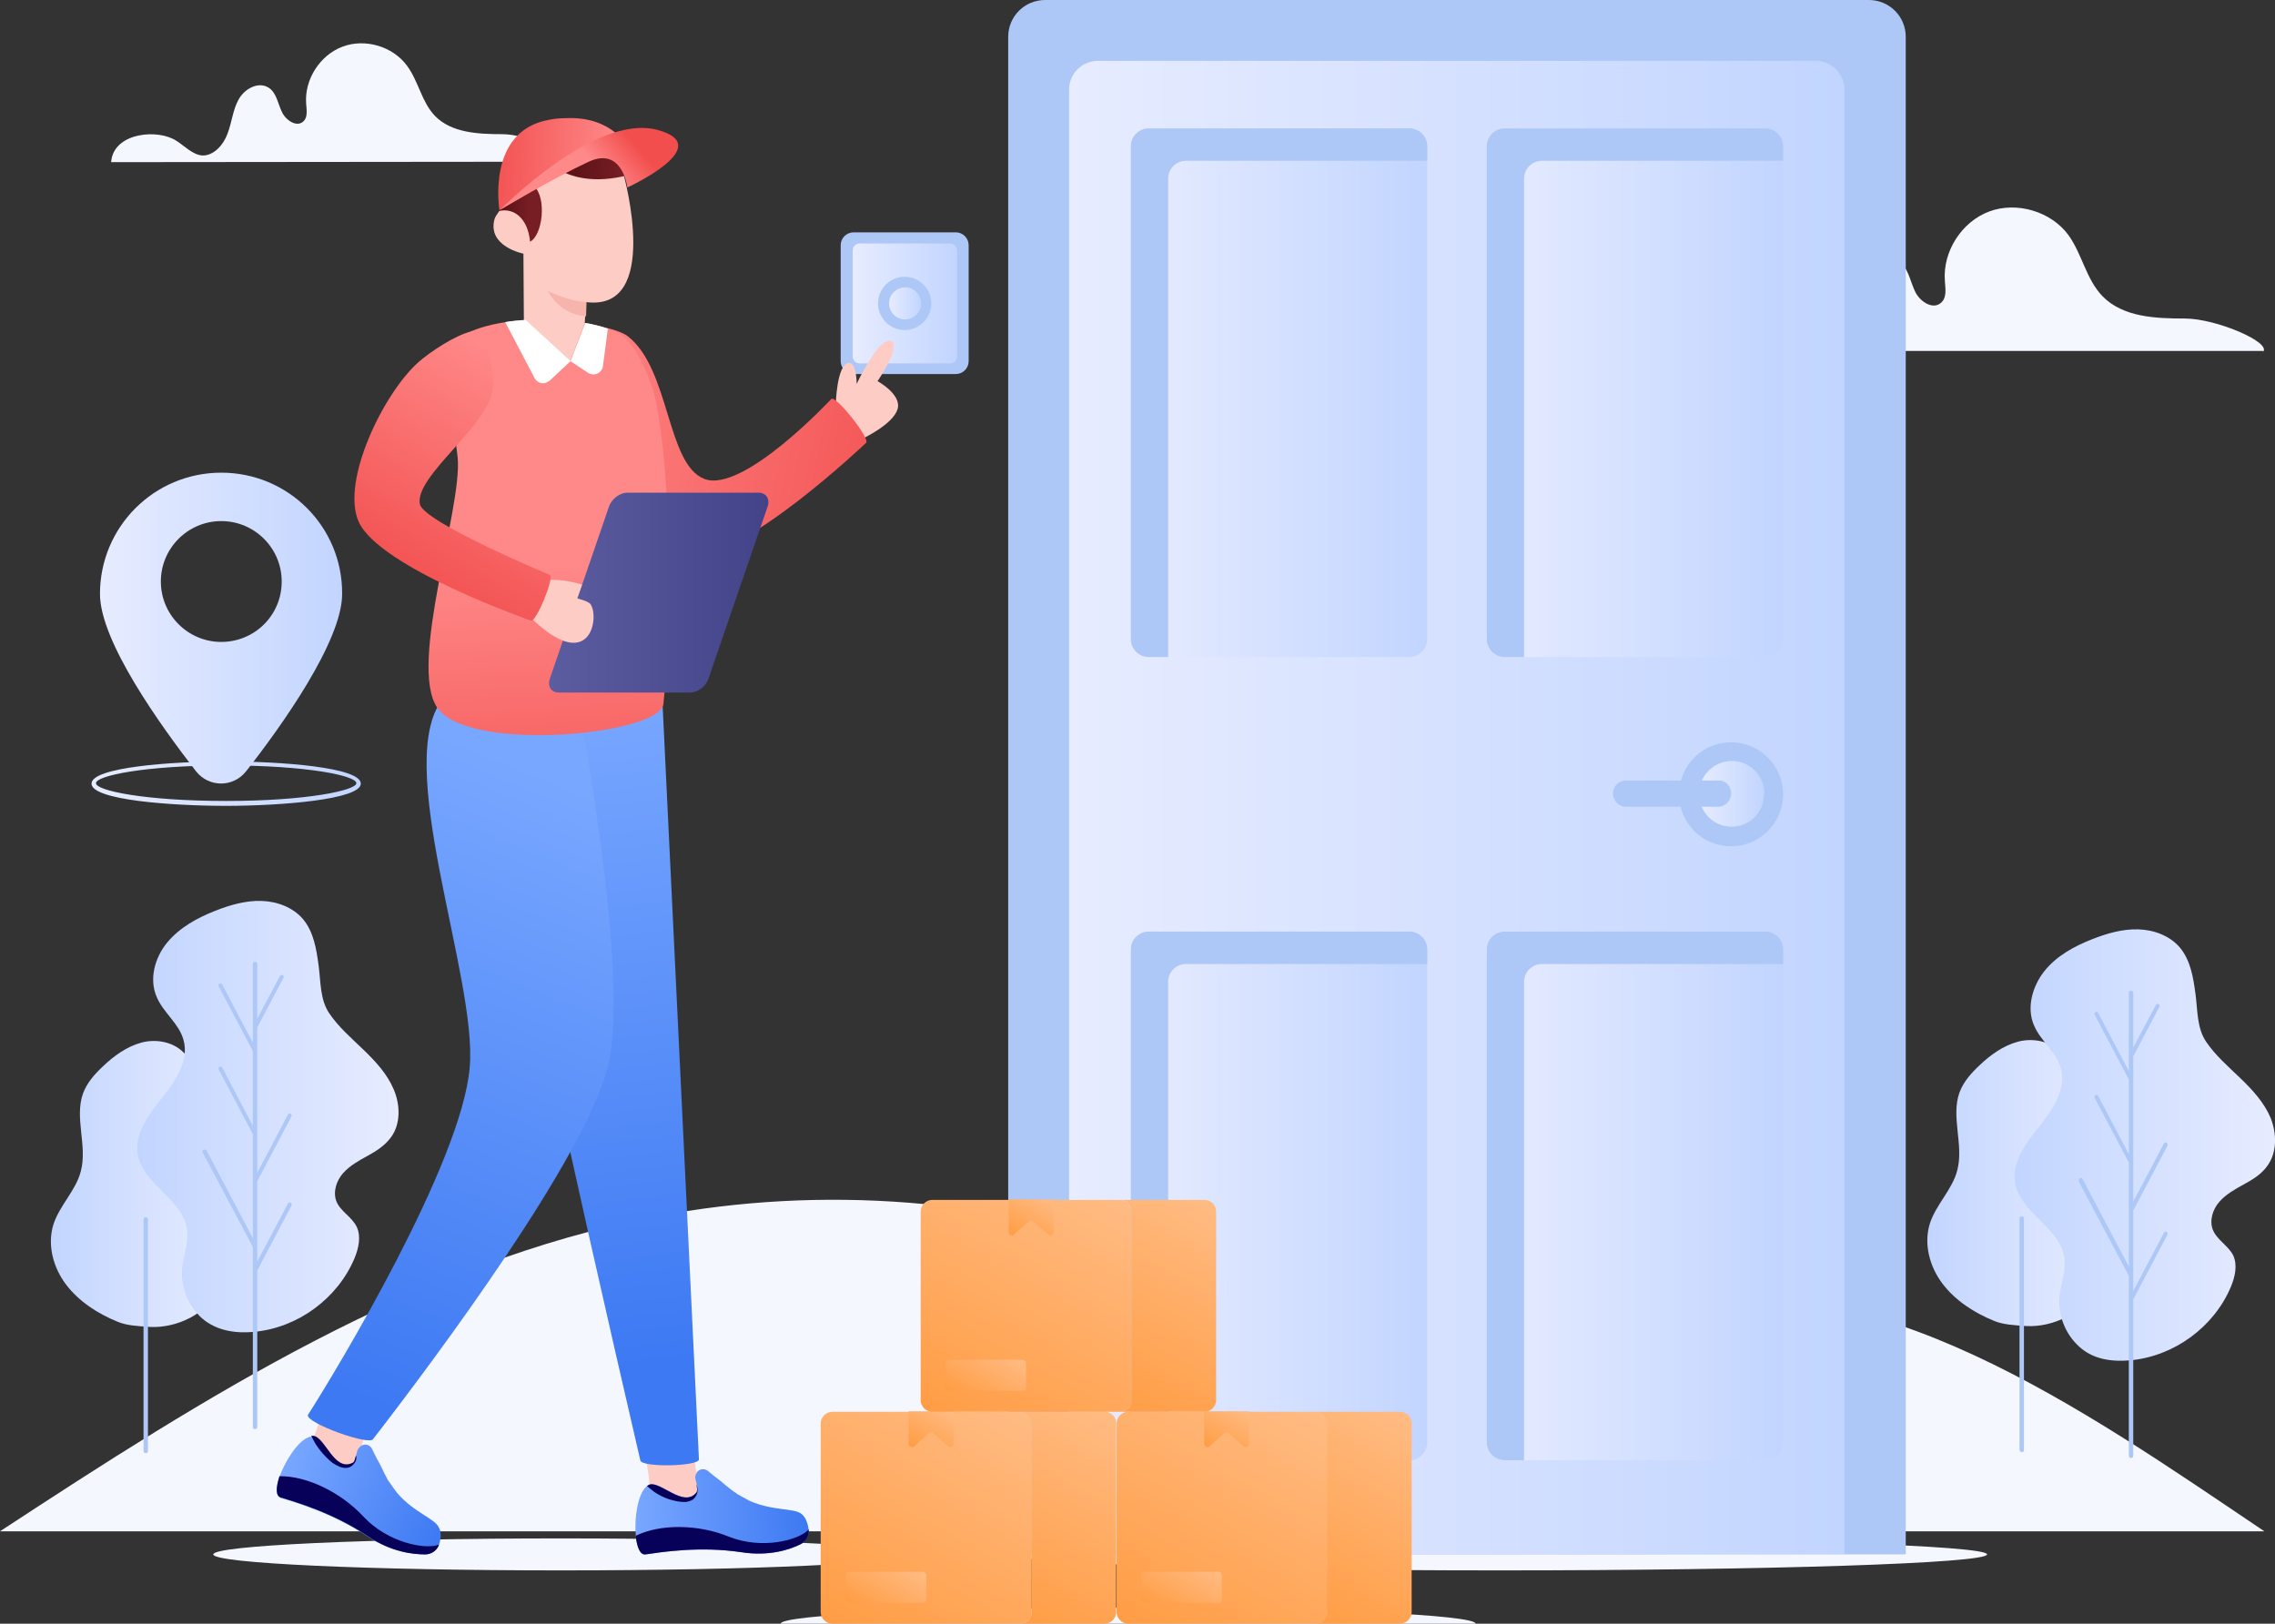 <?xml version="1.0" encoding="utf-8"?>
<!-- Generator: Adobe Illustrator 24.3.0, SVG Export Plug-In . SVG Version: 6.00 Build 0)  -->
<svg version="1.1" id="Layer_1" xmlns="http://www.w3.org/2000/svg" xmlns:xlink="http://www.w3.org/1999/xlink" x="0px" y="0px"
	 viewBox="0 0 512 365.5" style="enable-background:new 0 0 512 365.5;" xml:space="preserve">
<rect x="0" y="0" width="512" height="365.5" fill="#333333" stroke="none"/>
<style type="text/css">
	.st0{fill:#ADC8F7;}
	.st1{fill:url(#SVGID_1_);}
	.st2{fill:url(#SVGID_2_);}
	.st3{fill:#FDCCC5;}
	.st4{fill:#F5F7FF;}
	.st5{fill:url(#SVGID_3_);}
	.st6{fill:url(#SVGID_4_);}
	.st7{fill:url(#SVGID_5_);}
	.st8{fill:url(#SVGID_6_);}
	.st9{fill:#070159;}
	.st10{fill:url(#SVGID_7_);}
	.st11{fill:url(#SVGID_8_);}
	.st12{fill:url(#SVGID_9_);}
	.st13{fill:url(#SVGID_10_);}
	.st14{fill:url(#SVGID_11_);}
	.st15{fill:url(#SVGID_12_);}
	.st16{fill:url(#SVGID_13_);}
	.st17{fill:#FFB0B0;}
	.st18{fill:url(#SVGID_14_);}
	.st19{fill:#F7B4AD;}
	.st20{fill:#FFFFFF;}
	.st21{fill:url(#SVGID_15_);}
	.st22{fill:url(#SVGID_16_);}
	.st23{fill:url(#SVGID_17_);}
	.st24{fill:url(#SVGID_18_);}
	.st25{fill:url(#SVGID_19_);}
	.st26{fill:url(#SVGID_20_);}
	.st27{fill:url(#SVGID_21_);}
	.st28{fill:url(#SVGID_22_);}
	.st29{fill:url(#SVGID_23_);}
	.st30{fill:url(#SVGID_24_);}
	.st31{fill:url(#SVGID_25_);}
	.st32{fill:url(#SVGID_26_);}
	.st33{fill:url(#SVGID_27_);}
	.st34{fill:url(#SVGID_28_);}
	.st35{fill:url(#SVGID_29_);}
	.st36{fill:url(#SVGID_30_);}
	.st37{fill:url(#SVGID_31_);}
	.st38{fill:url(#SVGID_32_);}
	.st39{fill:url(#SVGID_33_);}
	.st40{fill:url(#SVGID_34_);}
	.st41{fill:url(#SVGID_35_);}
	.st42{fill:url(#SVGID_36_);}
	.st43{fill:url(#SVGID_37_);}
	.st44{fill:url(#SVGID_38_);}
</style>
<path class="st0" d="M218,55.2v26.1c0,1.6-1.3,2.9-2.9,2.9l0,0h-23c-1.6,0-2.9-1.3-2.9-2.9V55.2c0-1.6,1.3-2.9,2.9-2.9l0,0h23
	C216.7,52.3,218,53.6,218,55.2L218,55.2z"/>
<linearGradient id="SVGID_1_" gradientUnits="userSpaceOnUse" x1="191.9" y1="211.274" x2="215.4" y2="211.274" gradientTransform="matrix(1 0 0 1 0 -142.974)">
	<stop  offset="0" style="stop-color:#E7ECFF"/>
	<stop  offset="1" style="stop-color:#C2D5FF"/>
</linearGradient>
<path class="st1" d="M191.9,80.2V56.4c0-0.9,0.7-1.6,1.6-1.6h20.3c0.9,0,1.6,0.7,1.6,1.6v23.8c0,0.9-0.7,1.6-1.6,1.6h-20.3
	C192.6,81.8,191.9,81.1,191.9,80.2L191.9,80.2L191.9,80.2z"/>
<path class="st0" d="M209.6,68.3c0,3.3-2.7,6-6,6s-6-2.7-6-6s2.7-6,6-6C206.9,62.3,209.6,65,209.6,68.3z"/>
<linearGradient id="SVGID_2_" gradientUnits="userSpaceOnUse" x1="199.996" y1="211.272" x2="207.271" y2="211.272" gradientTransform="matrix(1 0 0 1 0 -142.974)">
	<stop  offset="0" style="stop-color:#E7ECFF"/>
	<stop  offset="1" style="stop-color:#C2D5FF"/>
</linearGradient>
<path class="st2" d="M207.3,68.3c0,2-1.6,3.6-3.6,3.6s-3.6-1.6-3.6-3.6s1.6-3.6,3.6-3.6C205.6,64.6,207.3,66.3,207.3,68.3
	L207.3,68.3z"/>
<path class="st3" d="M188.1,91c0,0,0.2-9,2.9-9.3c1.8-0.2,1.8,4.7,1.8,4.7s5.1-10.9,7.8-9.6c2.3,1.1-3.1,9-3.1,9s5.5,3,4.5,6.3
	c-1,3.4-7.8,6.6-7.8,6.6L188.1,91L188.1,91z"/>
<path class="st4" d="M509.6,344.7c-41.1-27.7-87.7-60.8-135.3-51.2c-22.5,4.5-45.6,9-68.1,4.8c-16-3-30.8-10.2-46.1-15.7
	c-35.8-12.8-75-15.9-112.3-8.8C93.7,284.1,46.1,314.5,0,344.7H509.6z M204.4,349.9c0,2-35,3.6-78.2,3.6S48,351.9,48,349.9
	s35-3.6,78.2-3.6S204.4,347.9,204.4,349.9L204.4,349.9z"/>
<linearGradient id="SVGID_3_" gradientUnits="userSpaceOnUse" x1="4790.84" y1="409.496" x2="4829.887" y2="409.496" gradientTransform="matrix(-1 0 0 1 4841.34 -142.974)">
	<stop  offset="0" style="stop-color:#E7ECFF"/>
	<stop  offset="1" style="stop-color:#C2D5FF"/>
</linearGradient>
<path class="st5" d="M33.8,298.7c-2.9-0.2-5.3-0.3-7.4-1.2c-4.4-1.8-8.6-4.5-11.5-8.3s-4.3-8.9-2.9-13.5c1.4-4.4,5.1-7.7,6.2-12.1
	c1.5-5.7-1.5-12,0.5-17.5c0.9-2.4,2.6-4.3,4.4-6c2.5-2.4,5.4-4.5,8.7-5.4s7.2-0.2,9.6,2.3c2.4,2.6,2.7,6.6,2,10
	c-0.7,3.5-2.3,6.7-3.3,10.1s-1.2,7.3,0.6,10.3c1.4,2.3,3.8,3.9,5.7,5.9c4.1,4.4,5.3,11.4,2.8,16.9S39.8,299,33.8,298.7L33.8,298.7z"
	/>
<path class="st0" d="M32.8,327.1c0.3,0,0.5-0.2,0.5-0.5l0,0v-52.1c0-0.3-0.2-0.5-0.5-0.5s-0.5,0.2-0.5,0.5v52.1
	C32.3,326.9,32.5,327.1,32.8,327.1L32.8,327.1L32.8,327.1z"/>
<linearGradient id="SVGID_4_" gradientUnits="userSpaceOnUse" x1="4751.646" y1="394.326" x2="4810.377" y2="394.326" gradientTransform="matrix(-1 0 0 1 4841.34 -142.974)">
	<stop  offset="0" style="stop-color:#E7ECFF"/>
	<stop  offset="1" style="stop-color:#C2D5FF"/>
</linearGradient>
<path class="st6" d="M57.2,299.8c9.8-0.9,18.8-7.5,22.6-16.6c0.9-2.2,1.5-4.8,0.5-7c-1.1-2.3-3.7-3.5-4.6-5.8
	c-0.8-2.1,0-4.6,1.5-6.3c1.5-1.7,3.5-2.8,5.5-3.9s3.9-2.3,5.3-4.2c2.2-3,2.1-7.3,0.6-10.8s-4.1-6.3-6.8-8.9
	c-2.7-2.6-5.6-5.1-7.7-8.2c-2.1-3.1-1.9-7.1-2.4-10.8s-1.1-7.5-3.5-10.4c-2.3-2.7-5.9-4-9.4-4.1s-7,0.9-10.3,2.2
	c-4.1,1.6-8.1,3.8-10.9,7.2c-2.8,3.4-4.1,8.3-2.3,12.3c1.5,3.5,5,5.9,6,9.6c1.3,4.6-1.8,9.2-4.8,13c-3,3.7-6.3,8.1-5.5,12.8
	c1.2,6.8,10.2,10.1,11.1,16.9c0.4,2.9-0.8,5.7-1.1,8.6c-0.4,4.2,1.3,8.5,4.4,11.3C48.7,299.6,53.1,300.2,57.2,299.8L57.2,299.8z"/>
<path class="st0" d="M45.9,258.8c0.2-0.1,0.5,0,0.6,0.2l0,0l10.4,19.7v-23.4l-7.7-14.6c-0.1-0.2,0-0.5,0.2-0.6s0.5,0,0.6,0.2l0,0
	l6.9,13.1v-16.8L49.2,222c-0.1-0.2,0-0.5,0.2-0.6s0.5,0,0.6,0.2l0,0l6.9,13.1V217c0-0.3,0.2-0.5,0.5-0.5s0.5,0.2,0.5,0.5v12.3
	l5.1-9.6c0.1-0.2,0.4-0.3,0.6-0.2c0.2,0.1,0.3,0.4,0.2,0.6l0,0l-5.9,11.2V264l6.9-13.1c0.1-0.2,0.4-0.3,0.6-0.2s0.3,0.4,0.2,0.6l0,0
	l-7.7,14.6V284l6.9-13.1c0.1-0.2,0.4-0.3,0.6-0.2s0.3,0.4,0.2,0.6c0,0,0,0,0,0.1L57.9,286v35.2c0,0.3-0.2,0.5-0.5,0.5
	s-0.5-0.2-0.5-0.5v-40.5l-11.3-21.3C45.5,259.2,45.6,258.9,45.9,258.8L45.9,258.8z"/>
<path class="st4" d="M127.4,36.4c1.6-1.7-8.6-6.2-14.4-6.2c-5.4,0-11.4-0.3-15.1-4.1c-3-3.1-3.7-7.8-6.3-11.3
	c-3.2-4.4-9.5-6.2-14.5-4.3c-5.1,1.9-8.6,7.4-8.2,12.8c0.1,1.4,0.4,3.1-0.6,4c-1.5,1.5-4.1-0.3-4.9-2.2c-0.9-1.9-1.2-4.3-3-5.4
	c-2.3-1.4-5.4,0.3-6.7,2.7c-1.3,2.3-1.5,5.1-2.5,7.7c-0.9,2.5-3.1,5-5.7,4.9c-2.2-0.2-3.9-2.1-5.8-3.3c-4.1-2.7-13.5-1.9-14.6,4.1
	c0,0.2-0.1,0.5-0.1,0.7L127.4,36.4L127.4,36.4z M509.3,79.2c2-2.1-10.5-7.5-17.6-7.5c-6.6,0-13.9-0.3-18.5-5
	c-3.7-3.8-4.6-9.5-7.7-13.8c-3.9-5.3-11.6-7.6-17.8-5.3c-6.2,2.3-10.5,9-10,15.6c0.1,1.7,0.5,3.7-0.8,4.9c-1.9,1.8-5-0.3-6-2.7
	c-1.1-2.4-1.5-5.3-3.7-6.7c-2.8-1.7-6.6,0.4-8.2,3.2c-1.6,2.9-1.9,6.3-3,9.4s-3.7,6.2-7,5.9c-2.7-0.2-4.7-2.5-7-4
	c-5-3.3-16.5-2.3-17.9,5c-0.1,0.3-0.1,0.6-0.1,0.8h125.3V79.2z"/>
<linearGradient id="SVGID_5_" gradientUnits="userSpaceOnUse" x1="612.769" y1="264.063" x2="702.489" y2="293.555" gradientTransform="matrix(0.993 -0.117 0.117 0.993 -520.81 -97.013)">
	<stop  offset="0" style="stop-color:#FF8888"/>
	<stop  offset="1" style="stop-color:#F24E4E"/>
</linearGradient>
<path class="st7" d="M130.1,72.6c0,0,8.7,1.1,11.2,3.1c9.5,7.4,8.7,28.8,17.2,32.1c8.7,3.4,28.6-18,28.6-18c1.1-0.8,8.9,9.1,7.8,9.9
	c0,0-27.1,25.8-38.6,25.1c-11.6-0.7-26.5-22.6-28.5-36.9C127.2,84.1,130.1,72.6,130.1,72.6L130.1,72.6z"/>
<path class="st3" d="M156.4,327.4v0.1c-0.3,2,0.8,6.1,1.8,10.2l-11.9,2.2c0.1-4.8-0.3-9.2-1.3-12.8L156.4,327.4L156.4,327.4z"/>
<linearGradient id="SVGID_6_" gradientUnits="userSpaceOnUse" x1="-56.659" y1="418.128" x2="-17.64" y2="418.128" gradientTransform="matrix(0.999 -4.171871e-02 4.171871e-02 0.999 181.984 -78.985)">
	<stop  offset="0" style="stop-color:#78A7FF"/>
	<stop  offset="1" style="stop-color:#3D79F3"/>
</linearGradient>
<path class="st8" d="M182,344.3L182,344.3L182,344.3c0.1,1.4-0.6,2.7-1.8,3.3c-2.4,1.2-7.1,2.8-13.4,1.8c-9.4-1.4-18,0-21.5,0.5
	c-1.2,0.2-1.9-1.5-2.2-3.9c0-0.1,0-0.2,0-0.3c-0.4-3.8,0.4-9.1,2.2-10.9c0.1-0.1,0.2-0.2,0.4-0.3c0.2-0.1,0.3-0.2,0.5-0.3
	c2.5-0.9,7.7,5.3,10.6,1.8c0.3-0.4,0.2-1.1,0-1.9c-0.1-0.4-0.2-0.8-0.3-1.2c-0.1-0.4,0-0.8,0.2-1.2c0.4-1,1.7-1.3,2.6-0.6
	c0.7,0.6,1.6,1.3,2.9,2.3c0.2,0.2,0.5,0.4,0.7,0.6c0.2,0.1,0.3,0.3,0.5,0.4c0.6,0.5,1.2,1,1.8,1.4c0.3,0.2,0.5,0.3,0.7,0.5
	c0.9,0.5,1.8,1,2.7,1.5c5.4,2.4,10.1,1.6,11.8,3C181.4,341.6,181.8,343,182,344.3C182,344.2,182,344.3,182,344.3L182,344.3z"/>
<path class="st9" d="M180.2,347.6c-2.4,1.2-7.1,2.8-13.4,1.8c-9.4-1.4-18,0-21.5,0.5c-1.2,0.2-1.9-1.5-2.2-3.9c0-0.1,0-0.2,0-0.3
	c5.5-2.7,14.1-2.6,20.9,0.2c7.5,3,15.8,0.8,18-1.6l0,0l0,0l0,0C182.1,345.7,181.4,347,180.2,347.6z M157,335.4c0,0.8-0.4,1.6-1,2.1
	c-0.4,0.3-1,0.5-1.6,0.6c-0.6,0-1.1,0-1.7-0.1c-0.7-0.1-1.4-0.3-2.1-0.5c-1.2-0.4-2.4-1-3.4-1.7c-0.5-0.4-1-0.8-1.5-1.2l-0.1-0.1
	c0.2-0.1,0.3-0.2,0.5-0.3c2.5-0.9,7.7,5.3,10.6,1.8c0.3-0.4,0.2-1.1,0-1.9C156.9,334.5,157,334.9,157,335.4L157,335.4z"/>
<linearGradient id="SVGID_7_" gradientUnits="userSpaceOnUse" x1="128.579" y1="300.354" x2="146.529" y2="450.394" gradientTransform="matrix(1 0 0 1 0 -142.974)">
	<stop  offset="0" style="stop-color:#78A7FF"/>
	<stop  offset="1" style="stop-color:#3D79F3"/>
</linearGradient>
<path class="st10" d="M157.3,328.5L149,156.2l-41.1,0.2c5.2,35.8,21,106.7,36.2,172.3C144.2,330.4,157.4,330.1,157.3,328.5z"/>
<path class="st3" d="M82.8,321.5v0.1c-1.1,1.7-1.9,5.9-2.7,10l-11.7-3.1c2.1-4.3,3.7-8.4,4.3-12.2L82.8,321.5L82.8,321.5z"/>
<linearGradient id="SVGID_8_" gradientUnits="userSpaceOnUse" x1="-144.032" y1="-628.768" x2="-104.98" y2="-628.768" gradientTransform="matrix(0.922 0.387 -0.387 0.922 -45.965 963.685)">
	<stop  offset="0" style="stop-color:#78A7FF"/>
	<stop  offset="1" style="stop-color:#3D79F3"/>
</linearGradient>
<path class="st11" d="M98.8,347.7L98.8,347.7L98.8,347.7c-0.5,1.3-1.7,2.2-3.1,2.2c-2.7,0-7.6-0.5-12.9-4
	c-7.9-5.3-16.3-7.7-19.6-8.7c-1.2-0.4-1.1-2.2-0.4-4.5c0-0.1,0.1-0.2,0.1-0.3c1.3-3.6,4.2-8.1,6.6-8.9c0.2-0.1,0.3-0.1,0.5-0.1
	s0.4,0,0.5,0c2.7,0.3,4.7,8.1,8.8,6.1c0.5-0.2,0.6-0.9,0.8-1.7c0.1-0.4,0.2-0.8,0.3-1.2c0.1-0.4,0.4-0.7,0.7-1
	c0.8-0.7,2.1-0.5,2.6,0.5c0.4,0.8,0.9,1.9,1.7,3.3c0.1,0.3,0.3,0.5,0.4,0.8c0.1,0.2,0.2,0.4,0.3,0.6c0.3,0.7,0.7,1.4,1,2
	c0.1,0.3,0.3,0.5,0.5,0.8c0.6,0.9,1.2,1.7,1.8,2.5c3.9,4.5,8.5,5.7,9.4,7.8C99.4,345,99.2,346.5,98.8,347.7
	C98.8,347.6,98.8,347.6,98.8,347.7L98.8,347.7z"/>
<path class="st9" d="M95.7,349.9c-2.7,0-7.6-0.5-12.9-4.1c-7.9-5.3-16.3-7.7-19.6-8.7c-1.2-0.4-1.1-2.2-0.4-4.5
	c0-0.1,0.1-0.2,0.1-0.3c6.1-0.1,13.8,3.6,18.9,9.1c5.5,5.9,14,7.5,17,6.3l0,0l0,0l0,0C98.4,349,97.1,349.9,95.7,349.9L95.7,349.9z
	 M80,329c-0.4,0.7-1,1.3-1.8,1.4c-0.6,0.1-1.1,0-1.7-0.2c-0.5-0.2-1-0.5-1.5-0.8c-0.6-0.4-1.1-0.9-1.6-1.4c-0.9-0.9-1.7-1.9-2.4-3
	c-0.3-0.5-0.6-1.1-0.9-1.7c0,0,0-0.1-0.1-0.1c0.2,0,0.4,0,0.5,0c2.7,0.3,4.7,8.1,8.8,6.1c0.5-0.2,0.6-0.9,0.8-1.7
	C80.3,328.1,80.2,328.6,80,329L80,329z"/>
<linearGradient id="SVGID_9_" gradientUnits="userSpaceOnUse" x1="-117.314" y1="1092.818" x2="-214.326" y2="1202.23" gradientTransform="matrix(0.944 -0.33 0.33 0.944 -122.323 -894.205)">
	<stop  offset="0" style="stop-color:#78A7FF"/>
	<stop  offset="1" style="stop-color:#3D79F3"/>
</linearGradient>
<path class="st12" d="M129.7,156.2l-29.6,0.6c-12.4,13.7,7.5,63.3,5.6,83.6c-1.9,21.5-29.8,67.8-36.4,78.1
	c-0.6,1.8,14.1,7.1,14.7,5.4c15-19.4,47.2-62.8,52.7-83.4S129.7,156.2,129.7,156.2L129.7,156.2z"/>
<linearGradient id="SVGID_10_" gradientUnits="userSpaceOnUse" x1="123.055" y1="270.323" x2="126.466" y2="339.673" gradientTransform="matrix(1 0 0 1 0 -142.974)">
	<stop  offset="0" style="stop-color:#FF8888"/>
	<stop  offset="1" style="stop-color:#F24E4E"/>
</linearGradient>
<path class="st13" d="M98.4,159.3c-6.6-9.7,5.7-44.9,4.6-56.3s-6-20.9-1.1-25.8c6.7-6.7,29.7-6.7,37.8-1.9
	c3.5,2.1,6.9,10.5,7.8,14.5c3.5,16.8,3.9,49.1,1.8,68.7C148.5,165.4,105.4,169.6,98.4,159.3L98.4,159.3z"/>
<path class="st3" d="M117.8,57.1c0,0-8.2-1.6-6.5-7.8c0.2-0.6,0.6-1.1,1-1.7c1.6-2.5,4.2-5.9,7.5-8.8c0.7-0.7,1.5-1.3,2.3-1.9
	c6.8-5.1,11.5-7.6,17.8,1.8c0.2,0.3,0.4,0.5,0.5,0.8c0,0,8.5,30.7-8.5,28.5l-0.3,4.7l-3.3,8.7L117.9,72L117.8,57.1L117.8,57.1z"/>
<linearGradient id="SVGID_11_" gradientUnits="userSpaceOnUse" x1="5440.664" y1="470.855" x2="5450.318" y2="470.855" gradientTransform="matrix(-0.999 -5.496761e-02 -5.496761e-02 0.999 5580.129 -124.418)">
	<stop  offset="0" style="stop-color:#771E24"/>
	<stop  offset="1" style="stop-color:#47090E"/>
</linearGradient>
<path class="st14" d="M119.3,54.4c-0.5-5.2-3.6-7.7-7-6.9c1.6-2.5,4.2-5.9,7.5-8.8c-0.2,1.4,0.4,3.2,0.4,3.2
	C123.1,44.6,122.1,53,119.3,54.4L119.3,54.4z"/>
<linearGradient id="SVGID_12_" gradientUnits="userSpaceOnUse" x1="5419.464" y1="459.871" x2="5441.102" y2="459.871" gradientTransform="matrix(-0.999 -5.496761e-02 -5.496761e-02 0.999 5580.129 -124.418)">
	<stop  offset="0" style="stop-color:#771E24"/>
	<stop  offset="1" style="stop-color:#47090E"/>
</linearGradient>
<path class="st15" d="M143.7,38.7c-2.8,1-11.2,3.4-17.9-0.5c-1.6-0.9-2.8-1.4-3.6-1.4C128.9,31.7,137.4,29.3,143.7,38.7L143.7,38.7z
	"/>
<linearGradient id="SVGID_13_" gradientUnits="userSpaceOnUse" x1="5421.931" y1="461.196" x2="5450.701" y2="461.196" gradientTransform="matrix(-0.999 -5.496761e-02 -5.496761e-02 0.999 5580.129 -124.418)">
	<stop  offset="0" style="stop-color:#FF8888"/>
	<stop  offset="1" style="stop-color:#F24E4E"/>
</linearGradient>
<path class="st16" d="M141.5,33.5L126.8,37l-4.6,3.3l-9.8,7c0,0-3-17.7,11-20.3c1.4-0.3,2.7-0.4,3.9-0.4
	C138.2,26.1,141.5,33.5,141.5,33.5L141.5,33.5z"/>
<path class="st17" d="M119.3,54.4c0.1,0.4,0.2,0.6,0.1,0.6C119.4,55,119.3,54.8,119.3,54.4L119.3,54.4z"/>
<linearGradient id="SVGID_14_" gradientUnits="userSpaceOnUse" x1="5426.129" y1="460.457" x2="5419.014" y2="453.608" gradientTransform="matrix(-0.999 -5.496761e-02 -5.496761e-02 0.999 5580.129 -124.418)">
	<stop  offset="0" style="stop-color:#FF8888"/>
	<stop  offset="1" style="stop-color:#F24E4E"/>
</linearGradient>
<path class="st18" d="M112.5,47.3c0,0,21.2-21.7,35.3-18.1c13.9,3.6-6.6,13-6.6,13s-1.1-9.3-8.7-5.8
	C124.1,40.3,112.5,47.3,112.5,47.3L112.5,47.3z"/>
<path class="st19" d="M132,68c-2.8-0.2-5.7-1.1-8.7-2.5c0,0,2.3,5.2,8.6,5.7L132,68L132,68z"/>
<path class="st20" d="M118.3,72c-1.6,0.1-2.7,0.2-4.6,0.5l6.6,12.6c0.6,1.1,1.9,1.5,2.9,0.9c0.2-0.1,0.3-0.2,0.5-0.3l4.7-4.4
	L118.3,72L118.3,72z M131.7,72.7c1.9,0.3,3.4,0.7,5.1,1.3l-1.1,8.4c-0.2,1.6-2,2.4-3.4,1.5l-3.9-2.6L131.7,72.7z"/>
<path class="st4" d="M447.2,349.9c0,2-49.1,3.6-109.7,3.6s-109.7-1.6-109.7-3.6s49.1-3.6,109.7-3.6S447.2,347.9,447.2,349.9z"/>
<path class="st0" d="M428.9,8.3v341.6h-202V8.3c0-4.6,3.7-8.3,8.3-8.3h185.4C425.2,0,428.9,3.7,428.9,8.3L428.9,8.3L428.9,8.3z"/>
<linearGradient id="SVGID_15_" gradientUnits="userSpaceOnUse" x1="240.6" y1="324.774" x2="415.1" y2="324.774" gradientTransform="matrix(1 0 0 1 0 -142.974)">
	<stop  offset="0" style="stop-color:#E7ECFF"/>
	<stop  offset="1" style="stop-color:#C2D5FF"/>
</linearGradient>
<path class="st21" d="M240.6,349.9V20.2c0-3.6,2.9-6.5,6.5-6.5l0,0h161.5c3.6,0,6.5,2.9,6.5,6.5l0,0v329.6L240.6,349.9L240.6,349.9z
	"/>
<linearGradient id="SVGID_16_" gradientUnits="userSpaceOnUse" x1="254.5" y1="231.374" x2="321.2" y2="231.374" gradientTransform="matrix(1 0 0 1 0 -142.974)">
	<stop  offset="0" style="stop-color:#E7ECFF"/>
	<stop  offset="1" style="stop-color:#C2D5FF"/>
</linearGradient>
<path class="st22" d="M321.2,32.9v111c0,2.2-1.8,4-4,4l0,0h-58.7c-2.2,0-4-1.8-4-4l0,0v-111c0-2.2,1.8-4,4-4l0,0h58.7
	C319.4,28.9,321.2,30.7,321.2,32.9L321.2,32.9L321.2,32.9z"/>
<linearGradient id="SVGID_17_" gradientUnits="userSpaceOnUse" x1="334.6" y1="231.374" x2="401.3" y2="231.374" gradientTransform="matrix(1 0 0 1 0 -142.974)">
	<stop  offset="0" style="stop-color:#E7ECFF"/>
	<stop  offset="1" style="stop-color:#C2D5FF"/>
</linearGradient>
<path class="st23" d="M401.3,32.9v111c0,2.2-1.8,4-4,4l0,0h-58.7c-2.2,0-4-1.8-4-4l0,0v-111c0-2.2,1.8-4,4-4l0,0h58.7
	C399.5,28.9,401.3,30.7,401.3,32.9L401.3,32.9L401.3,32.9z"/>
<linearGradient id="SVGID_18_" gradientUnits="userSpaceOnUse" x1="254.5" y1="412.174" x2="321.2" y2="412.174" gradientTransform="matrix(1 0 0 1 0 -142.974)">
	<stop  offset="0" style="stop-color:#E7ECFF"/>
	<stop  offset="1" style="stop-color:#C2D5FF"/>
</linearGradient>
<path class="st24" d="M321.2,213.7v111c0,2.2-1.8,4-4,4l0,0h-58.7c-2.2,0-4-1.8-4-4l0,0v-111c0-2.2,1.8-4,4-4l0,0h58.7
	C319.4,209.7,321.2,211.5,321.2,213.7L321.2,213.7z"/>
<linearGradient id="SVGID_19_" gradientUnits="userSpaceOnUse" x1="334.6" y1="412.174" x2="401.3" y2="412.174" gradientTransform="matrix(1 0 0 1 0 -142.974)">
	<stop  offset="0" style="stop-color:#E7ECFF"/>
	<stop  offset="1" style="stop-color:#C2D5FF"/>
</linearGradient>
<path class="st25" d="M401.3,213.7v111c0,2.2-1.8,4-4,4l0,0h-58.7c-2.2,0-4-1.8-4-4l0,0v-111c0-2.2,1.8-4,4-4l0,0h58.7
	C399.5,209.7,401.3,211.5,401.3,213.7L401.3,213.7z"/>
<path class="st0" d="M321.2,32.9v3.3h-54.3c-2.2,0-4,1.8-4,4l0,0v107.7h-4.4c-2.2,0-4-1.8-4-4v-111c0-2.2,1.8-4,4-4h58.7
	C319.4,28.9,321.2,30.7,321.2,32.9L321.2,32.9L321.2,32.9z M401.3,32.9v3.3H347c-2.2,0-4,1.8-4,4l0,0v107.7h-4.4c-2.2,0-4-1.8-4-4
	l0,0v-111c0-2.2,1.8-4,4-4l0,0h58.7C399.5,28.9,401.3,30.7,401.3,32.9L401.3,32.9L401.3,32.9z M321.2,213.7v3.3h-54.3
	c-2.2,0-4,1.8-4,4l0,0v107.7h-4.4c-2.2,0-4-1.8-4-4v-111c0-2.2,1.8-4,4-4h58.7C319.4,209.7,321.2,211.5,321.2,213.7L321.2,213.7z
	 M401.3,213.7v3.3H347c-2.2,0-4,1.8-4,4l0,0v107.7h-4.4c-2.2,0-4-1.8-4-4l0,0v-111c0-2.2,1.8-4,4-4l0,0h58.7
	C399.5,209.7,401.3,211.5,401.3,213.7L401.3,213.7L401.3,213.7z M401.3,178.8c0,6.4-5.2,11.7-11.7,11.7s-11.7-5.2-11.7-11.7
	s5.2-11.7,11.7-11.7S401.3,172.4,401.3,178.8z"/>
<linearGradient id="SVGID_20_" gradientUnits="userSpaceOnUse" x1="382.285" y1="321.673" x2="396.955" y2="321.673" gradientTransform="matrix(1 0 0 1 0 -142.974)">
	<stop  offset="0" style="stop-color:#E7ECFF"/>
	<stop  offset="1" style="stop-color:#C2D5FF"/>
</linearGradient>
<path class="st26" d="M397,178.8c0,4.1-3.3,7.3-7.3,7.3s-7.3-3.3-7.3-7.3l0,0c-0.1-4.1,3.2-7.4,7.2-7.5c4.1-0.1,7.4,3.2,7.5,7.2
	C397,178.7,397,178.7,397,178.8z"/>
<path class="st0" d="M389.6,178.6c0,1.6-1.3,3-2.9,3l0,0h-20.8c-1.6,0-2.9-1.4-2.9-3s1.3-2.9,2.9-2.9h20.8
	C388.3,175.6,389.6,176.9,389.6,178.6L389.6,178.6z"/>
<path class="st4" d="M332.1,365.5c0,2-35,3.6-78.2,3.6s-78.2-1.6-78.2-3.6s35-3.6,78.2-3.6C297,361.9,332.1,363.5,332.1,365.5
	L332.1,365.5z"/>
<linearGradient id="SVGID_21_" gradientUnits="userSpaceOnUse" x1="224.036" y1="457.192" x2="192.884" y2="512.021" gradientTransform="matrix(1 0 0 1 0 -142.974)">
	<stop  offset="0" style="stop-color:#FFBB83"/>
	<stop  offset="1" style="stop-color:#FF9D45"/>
</linearGradient>
<path class="st27" d="M232.2,320.4v42.5c0,1.4-1.2,2.6-2.6,2.6h-42.3c-1.4,0-2.6-1.2-2.6-2.6v-42.5c0-1.4,1.2-2.6,2.6-2.6h42.3
	C231.1,317.8,232.2,318.9,232.2,320.4z"/>
<linearGradient id="SVGID_22_" gradientUnits="userSpaceOnUse" x1="252.409" y1="462.517" x2="227.103" y2="507.055" gradientTransform="matrix(1 0 0 1 0 -142.974)">
	<stop  offset="0" style="stop-color:#FFBB83"/>
	<stop  offset="1" style="stop-color:#FF9D45"/>
</linearGradient>
<path class="st28" d="M251.2,320.4v42.5c0,1.4-1.2,2.6-2.6,2.6l0,0h-19c1.4,0,2.6-1.2,2.6-2.6l0,0v-42.5c0-1.4-1.2-2.6-2.6-2.6l0,0
	h19C250.1,317.8,251.2,318.9,251.2,320.4L251.2,320.4L251.2,320.4z"/>
<linearGradient id="SVGID_23_" gradientUnits="userSpaceOnUse" x1="212.392" y1="459.47" x2="206.636" y2="469.601" gradientTransform="matrix(1 0 0 1 0 -142.974)">
	<stop  offset="0" style="stop-color:#FFBB83"/>
	<stop  offset="1" style="stop-color:#FF9D45"/>
</linearGradient>
<path class="st29" d="M214.6,317.8v7.3c0,0.4-0.3,0.7-0.7,0.7c-0.2,0-0.3-0.1-0.5-0.2l-3.4-3c-0.3-0.2-0.7-0.2-0.9,0l-3.4,3
	c-0.3,0.3-0.7,0.2-1-0.1c-0.1-0.1-0.2-0.3-0.2-0.5v-7.3h10.1V317.8z"/>
<linearGradient id="SVGID_24_" gradientUnits="userSpaceOnUse" x1="203.01" y1="494.008" x2="195.912" y2="506.5" gradientTransform="matrix(1 0 0 1 0 -142.974)">
	<stop  offset="0" style="stop-color:#FFBB83"/>
	<stop  offset="1" style="stop-color:#FF9D45"/>
</linearGradient>
<path class="st30" d="M208.5,354.6v5.4c0,0.4-0.3,0.8-0.8,0.8h-16.5c-0.4,0-0.8-0.3-0.8-0.8v-5.4c0-0.4,0.3-0.8,0.8-0.8h16.5
	C208.1,353.8,208.5,354.2,208.5,354.6z"/>
<linearGradient id="SVGID_25_" gradientUnits="userSpaceOnUse" x1="246.516" y1="409.527" x2="215.384" y2="464.321" gradientTransform="matrix(1 0 0 1 0 -142.974)">
	<stop  offset="0" style="stop-color:#FFBB83"/>
	<stop  offset="1" style="stop-color:#FF9D45"/>
</linearGradient>
<path class="st31" d="M254.7,272.7v42.5c0,1.4-1.2,2.6-2.6,2.6h-42.3c-1.4,0-2.6-1.2-2.6-2.6v-42.5c0-1.4,1.2-2.6,2.6-2.6h42.3
	C253.5,270.1,254.7,271.3,254.7,272.7z"/>
<linearGradient id="SVGID_26_" gradientUnits="userSpaceOnUse" x1="274.898" y1="414.836" x2="249.604" y2="459.356" gradientTransform="matrix(1 0 0 1 0 -142.974)">
	<stop  offset="0" style="stop-color:#FFBB83"/>
	<stop  offset="1" style="stop-color:#FF9D45"/>
</linearGradient>
<path class="st32" d="M273.7,272.7v42.5c0,1.4-1.2,2.6-2.6,2.6l0,0h-19c1.4,0,2.6-1.2,2.6-2.6l0,0v-42.5c0-1.4-1.2-2.6-2.6-2.6l0,0
	h19C272.5,270.1,273.7,271.2,273.7,272.7L273.7,272.7z"/>
<linearGradient id="SVGID_27_" gradientUnits="userSpaceOnUse" x1="234.876" y1="411.798" x2="229.12" y2="421.93" gradientTransform="matrix(1 0 0 1 0 -142.974)">
	<stop  offset="0" style="stop-color:#FFBB83"/>
	<stop  offset="1" style="stop-color:#FF9D45"/>
</linearGradient>
<path class="st33" d="M237.1,270.1v7.3c0,0.4-0.3,0.7-0.7,0.7c-0.2,0-0.3-0.1-0.5-0.2l-3.4-3c-0.3-0.2-0.7-0.2-0.9,0l-3.4,3
	c-0.3,0.3-0.7,0.2-1-0.1c-0.1-0.1-0.2-0.3-0.2-0.5V270h10.1V270.1z"/>
<linearGradient id="SVGID_28_" gradientUnits="userSpaceOnUse" x1="225.421" y1="446.289" x2="218.323" y2="458.781" gradientTransform="matrix(1 0 0 1 0 -142.974)">
	<stop  offset="0" style="stop-color:#FFBB83"/>
	<stop  offset="1" style="stop-color:#FF9D45"/>
</linearGradient>
<path class="st34" d="M230.9,306.9v5.4c0,0.4-0.3,0.8-0.8,0.8h-16.5c-0.4,0-0.8-0.3-0.8-0.8l0,0v-5.4c0-0.4,0.3-0.8,0.8-0.8h16.5
	C230.6,306.1,230.9,306.5,230.9,306.9z"/>
<linearGradient id="SVGID_29_" gradientUnits="userSpaceOnUse" x1="290.626" y1="457.211" x2="259.484" y2="512.021" gradientTransform="matrix(1 0 0 1 0 -142.974)">
	<stop  offset="0" style="stop-color:#FFBB83"/>
	<stop  offset="1" style="stop-color:#FF9D45"/>
</linearGradient>
<path class="st35" d="M298.8,320.4v42.5c0,1.4-1.2,2.6-2.6,2.6h-42.3c-1.4,0-2.6-1.2-2.6-2.6v-42.5c0-1.4,1.2-2.6,2.6-2.6h42.3
	C297.6,317.8,298.8,318.9,298.8,320.4L298.8,320.4z"/>
<linearGradient id="SVGID_30_" gradientUnits="userSpaceOnUse" x1="318.909" y1="462.517" x2="293.603" y2="507.055" gradientTransform="matrix(1 0 0 1 0 -142.974)">
	<stop  offset="0" style="stop-color:#FFBB83"/>
	<stop  offset="1" style="stop-color:#FF9D45"/>
</linearGradient>
<path class="st36" d="M317.7,320.4v42.5c0,1.4-1.2,2.6-2.6,2.6l0,0h-19c1.4,0,2.6-1.2,2.6-2.6l0,0v-42.5c0-1.4-1.2-2.6-2.6-2.6l0,0
	h19C316.6,317.8,317.7,318.9,317.7,320.4L317.7,320.4L317.7,320.4z"/>
<linearGradient id="SVGID_31_" gradientUnits="userSpaceOnUse" x1="278.896" y1="459.464" x2="273.138" y2="469.596" gradientTransform="matrix(1 0 0 1 0 -142.974)">
	<stop  offset="0" style="stop-color:#FFBB83"/>
	<stop  offset="1" style="stop-color:#FF9D45"/>
</linearGradient>
<path class="st37" d="M281.1,317.8v7.3c0,0.4-0.3,0.7-0.7,0.7c-0.2,0-0.3-0.1-0.5-0.2l-3.4-3c-0.3-0.2-0.7-0.2-0.9,0l-3.4,3
	c-0.3,0.3-0.7,0.2-1-0.1c-0.1-0.1-0.2-0.3-0.2-0.5v-7.3h10.1V317.8z"/>
<linearGradient id="SVGID_32_" gradientUnits="userSpaceOnUse" x1="269.509" y1="494.01" x2="262.411" y2="506.502" gradientTransform="matrix(1 0 0 1 0 -142.974)">
	<stop  offset="0" style="stop-color:#FFBB83"/>
	<stop  offset="1" style="stop-color:#FF9D45"/>
</linearGradient>
<path class="st38" d="M275,354.6v5.4c0,0.4-0.3,0.8-0.8,0.8h-16.5c-0.4,0-0.8-0.3-0.8-0.8v-5.4c0-0.4,0.3-0.8,0.8-0.8h16.5
	C274.7,353.8,275,354.2,275,354.6z"/>
<linearGradient id="SVGID_33_" gradientUnits="userSpaceOnUse" x1="123.481" y1="276.374" x2="172.927" y2="276.374" gradientTransform="matrix(1 0 0 1 0 -142.974)">
	<stop  offset="0" style="stop-color:#5C5CA0"/>
	<stop  offset="1" style="stop-color:#434389"/>
</linearGradient>
<path class="st39" d="M172.8,113.9l-13.4,39c-0.6,1.7-2.4,3-4.1,3h-29.5c-1.7,0-2.6-1.3-2.1-3l13.4-39c0.6-1.6,2.4-3,4.1-3h29.5
	C172.4,110.9,173.3,112.3,172.8,113.9z"/>
<path class="st3" d="M122.3,130.7l-3.3,7.9c0.1,0.1,0.1,0.1,0.2,0.2c13.6,13.4,15.8,0.2,13.7-2.8c-0.5-0.7-3-1.3-3-1.3l1.1-3.1
	c0,0-4.8-1.6-8.4-0.9C122.4,130.7,122.3,130.7,122.3,130.7z"/>
<linearGradient id="SVGID_34_" gradientUnits="userSpaceOnUse" x1="120.899" y1="227.567" x2="92.273" y2="277.949" gradientTransform="matrix(1 0 0 1 0 -142.974)">
	<stop  offset="0" style="stop-color:#FF8888"/>
	<stop  offset="1" style="stop-color:#F24E4E"/>
</linearGradient>
<path class="st40" d="M106.1,74.6c-3.8,0.9-9.4,4.7-11.9,6.9c-7.9,7-17.5,26.8-13.5,35.9c4.6,10.4,38.8,22.3,38.8,22.3
	c1.1,0.5,5.4-9.8,4.2-10.3c0,0-28.3-11.8-29.2-15.9c-1.3-6.3,15.7-17.8,16.4-26.1C111.3,83.8,109.5,73.8,106.1,74.6L106.1,74.6z"/>
<linearGradient id="SVGID_35_" gradientUnits="userSpaceOnUse" x1="4368.54" y1="409.296" x2="4407.587" y2="409.296" gradientTransform="matrix(-1 0 0 1 4841.34 -142.974)">
	<stop  offset="0" style="stop-color:#E7ECFF"/>
	<stop  offset="1" style="stop-color:#C2D5FF"/>
</linearGradient>
<path class="st41" d="M456.1,298.5c-2.9-0.2-5.3-0.3-7.4-1.2c-4.4-1.8-8.6-4.5-11.5-8.3s-4.3-8.9-2.9-13.5c1.4-4.4,5.1-7.7,6.2-12.1
	c1.5-5.7-1.5-12,0.5-17.5c0.9-2.4,2.6-4.3,4.4-6c2.5-2.4,5.4-4.5,8.7-5.4c3.3-0.9,7.2-0.2,9.6,2.3c2.4,2.6,2.7,6.6,2,10
	c-0.7,3.5-2.3,6.7-3.3,10.1s-1.2,7.3,0.6,10.3c1.4,2.3,3.8,3.9,5.7,5.9c4.1,4.4,5.3,11.4,2.8,16.9
	C469,295.5,462.1,298.8,456.1,298.5L456.1,298.5z"/>
<path class="st0" d="M455,326.9c0.3,0,0.5-0.2,0.5-0.5l0,0v-52.1c0-0.3-0.2-0.5-0.5-0.5s-0.5,0.2-0.5,0.5v52.1
	C454.6,326.7,454.8,326.9,455,326.9L455,326.9z"/>
<linearGradient id="SVGID_36_" gradientUnits="userSpaceOnUse" x1="4329.331" y1="400.726" x2="4388.062" y2="400.726" gradientTransform="matrix(-1 0 0 1 4841.34 -142.974)">
	<stop  offset="0" style="stop-color:#E7ECFF"/>
	<stop  offset="1" style="stop-color:#C2D5FF"/>
</linearGradient>
<path class="st42" d="M479.5,306.2c9.8-0.9,18.8-7.5,22.6-16.6c0.9-2.2,1.5-4.8,0.5-7c-1.1-2.2-3.7-3.5-4.6-5.8
	c-0.8-2.1,0-4.6,1.5-6.3c1.5-1.7,3.5-2.8,5.5-3.9s4-2.3,5.3-4.2c2.2-3,2.1-7.3,0.7-10.8c-1.5-3.5-4.1-6.3-6.8-8.9
	c-2.7-2.6-5.6-5.1-7.7-8.2c-2.1-3.1-1.9-7.1-2.4-10.8s-1.1-7.5-3.5-10.4c-2.3-2.7-5.9-4-9.4-4.1s-7,0.9-10.3,2.2
	c-4.1,1.6-8.1,3.8-10.8,7.2s-4.1,8.3-2.3,12.3c1.5,3.5,5,5.9,6,9.6c1.3,4.6-1.8,9.2-4.8,13c-3,3.7-6.3,8.1-5.5,12.8
	c1.2,6.8,10.2,10.1,11.1,16.9c0.4,2.9-0.8,5.7-1.1,8.6c-0.4,4.2,1.3,8.5,4.4,11.3C471,306,475.3,306.6,479.5,306.2L479.5,306.2z"/>
<path class="st0" d="M468.1,265.2c0.2-0.1,0.5,0,0.6,0.2l0,0l10.4,19.7v-23.4l-7.7-14.6c-0.1-0.2,0-0.5,0.2-0.6s0.5,0,0.6,0.2l0,0
	l6.9,13.1V243l-7.7-14.6c-0.1-0.2,0-0.5,0.2-0.6s0.5,0,0.6,0.2l0,0l6.9,13.1v-17.6c0-0.3,0.2-0.5,0.5-0.5s0.5,0.2,0.5,0.5l0,0v12.3
	l5.1-9.6c0.1-0.2,0.4-0.3,0.6-0.2s0.3,0.4,0.2,0.6l-5.9,11.2v32.7l6.9-13.1c0.1-0.2,0.4-0.3,0.6-0.2c0.2,0.1,0.3,0.4,0.2,0.6
	c0,0,0,0,0,0.1l-7.7,14.6v18.1l6.9-13.1c0.1-0.2,0.4-0.3,0.6-0.2c0.2,0.1,0.3,0.4,0.2,0.6l0,0l-7.7,14.6v35.2c0,0.3-0.2,0.5-0.5,0.5
	s-0.5-0.2-0.5-0.5v-40.5l-11.3-21.3C467.8,265.6,467.9,265.3,468.1,265.2L468.1,265.2L468.1,265.2z"/>
<linearGradient id="SVGID_37_" gradientUnits="userSpaceOnUse" x1="20.525" y1="319.374" x2="81.189" y2="319.374" gradientTransform="matrix(1 0 0 1 0 -142.974)">
	<stop  offset="0" style="stop-color:#E7ECFF"/>
	<stop  offset="1" style="stop-color:#C2D5FF"/>
</linearGradient>
<path class="st43" d="M50.9,181.4c-12.2,0-30.3-1.3-30.3-5s18.1-5,30.3-5s30.3,1.3,30.3,5C81.2,180,63,181.4,50.9,181.4z
	 M50.9,172.3c-18.2,0-29.3,2.3-29.3,4s11.2,4,29.3,4c18.2,0,29.3-2.4,29.3-4C80.2,174.6,69,172.3,50.9,172.3z"/>
<linearGradient id="SVGID_38_" gradientUnits="userSpaceOnUse" x1="22.562" y1="284.361" x2="77.063" y2="284.361" gradientTransform="matrix(1 0 0 1 0 -142.974)">
	<stop  offset="0" style="stop-color:#E7ECFF"/>
	<stop  offset="1" style="stop-color:#C2D5FF"/>
</linearGradient>
<path class="st44" d="M49.8,106.4c-15.1,0-27.3,12.2-27.3,27.3c0,10.7,13.7,29.7,21.6,39.9c2.9,3.7,8.4,3.7,11.3,0
	c8-10.2,21.6-29.3,21.6-39.9C77.1,118.6,64.9,106.4,49.8,106.4L49.8,106.4z M49.8,144.5c-7.5,0-13.6-6.1-13.6-13.6
	s6.1-13.6,13.6-13.6s13.6,6.1,13.6,13.6C63.4,138.5,57.3,144.5,49.8,144.5z"/>
</svg>
